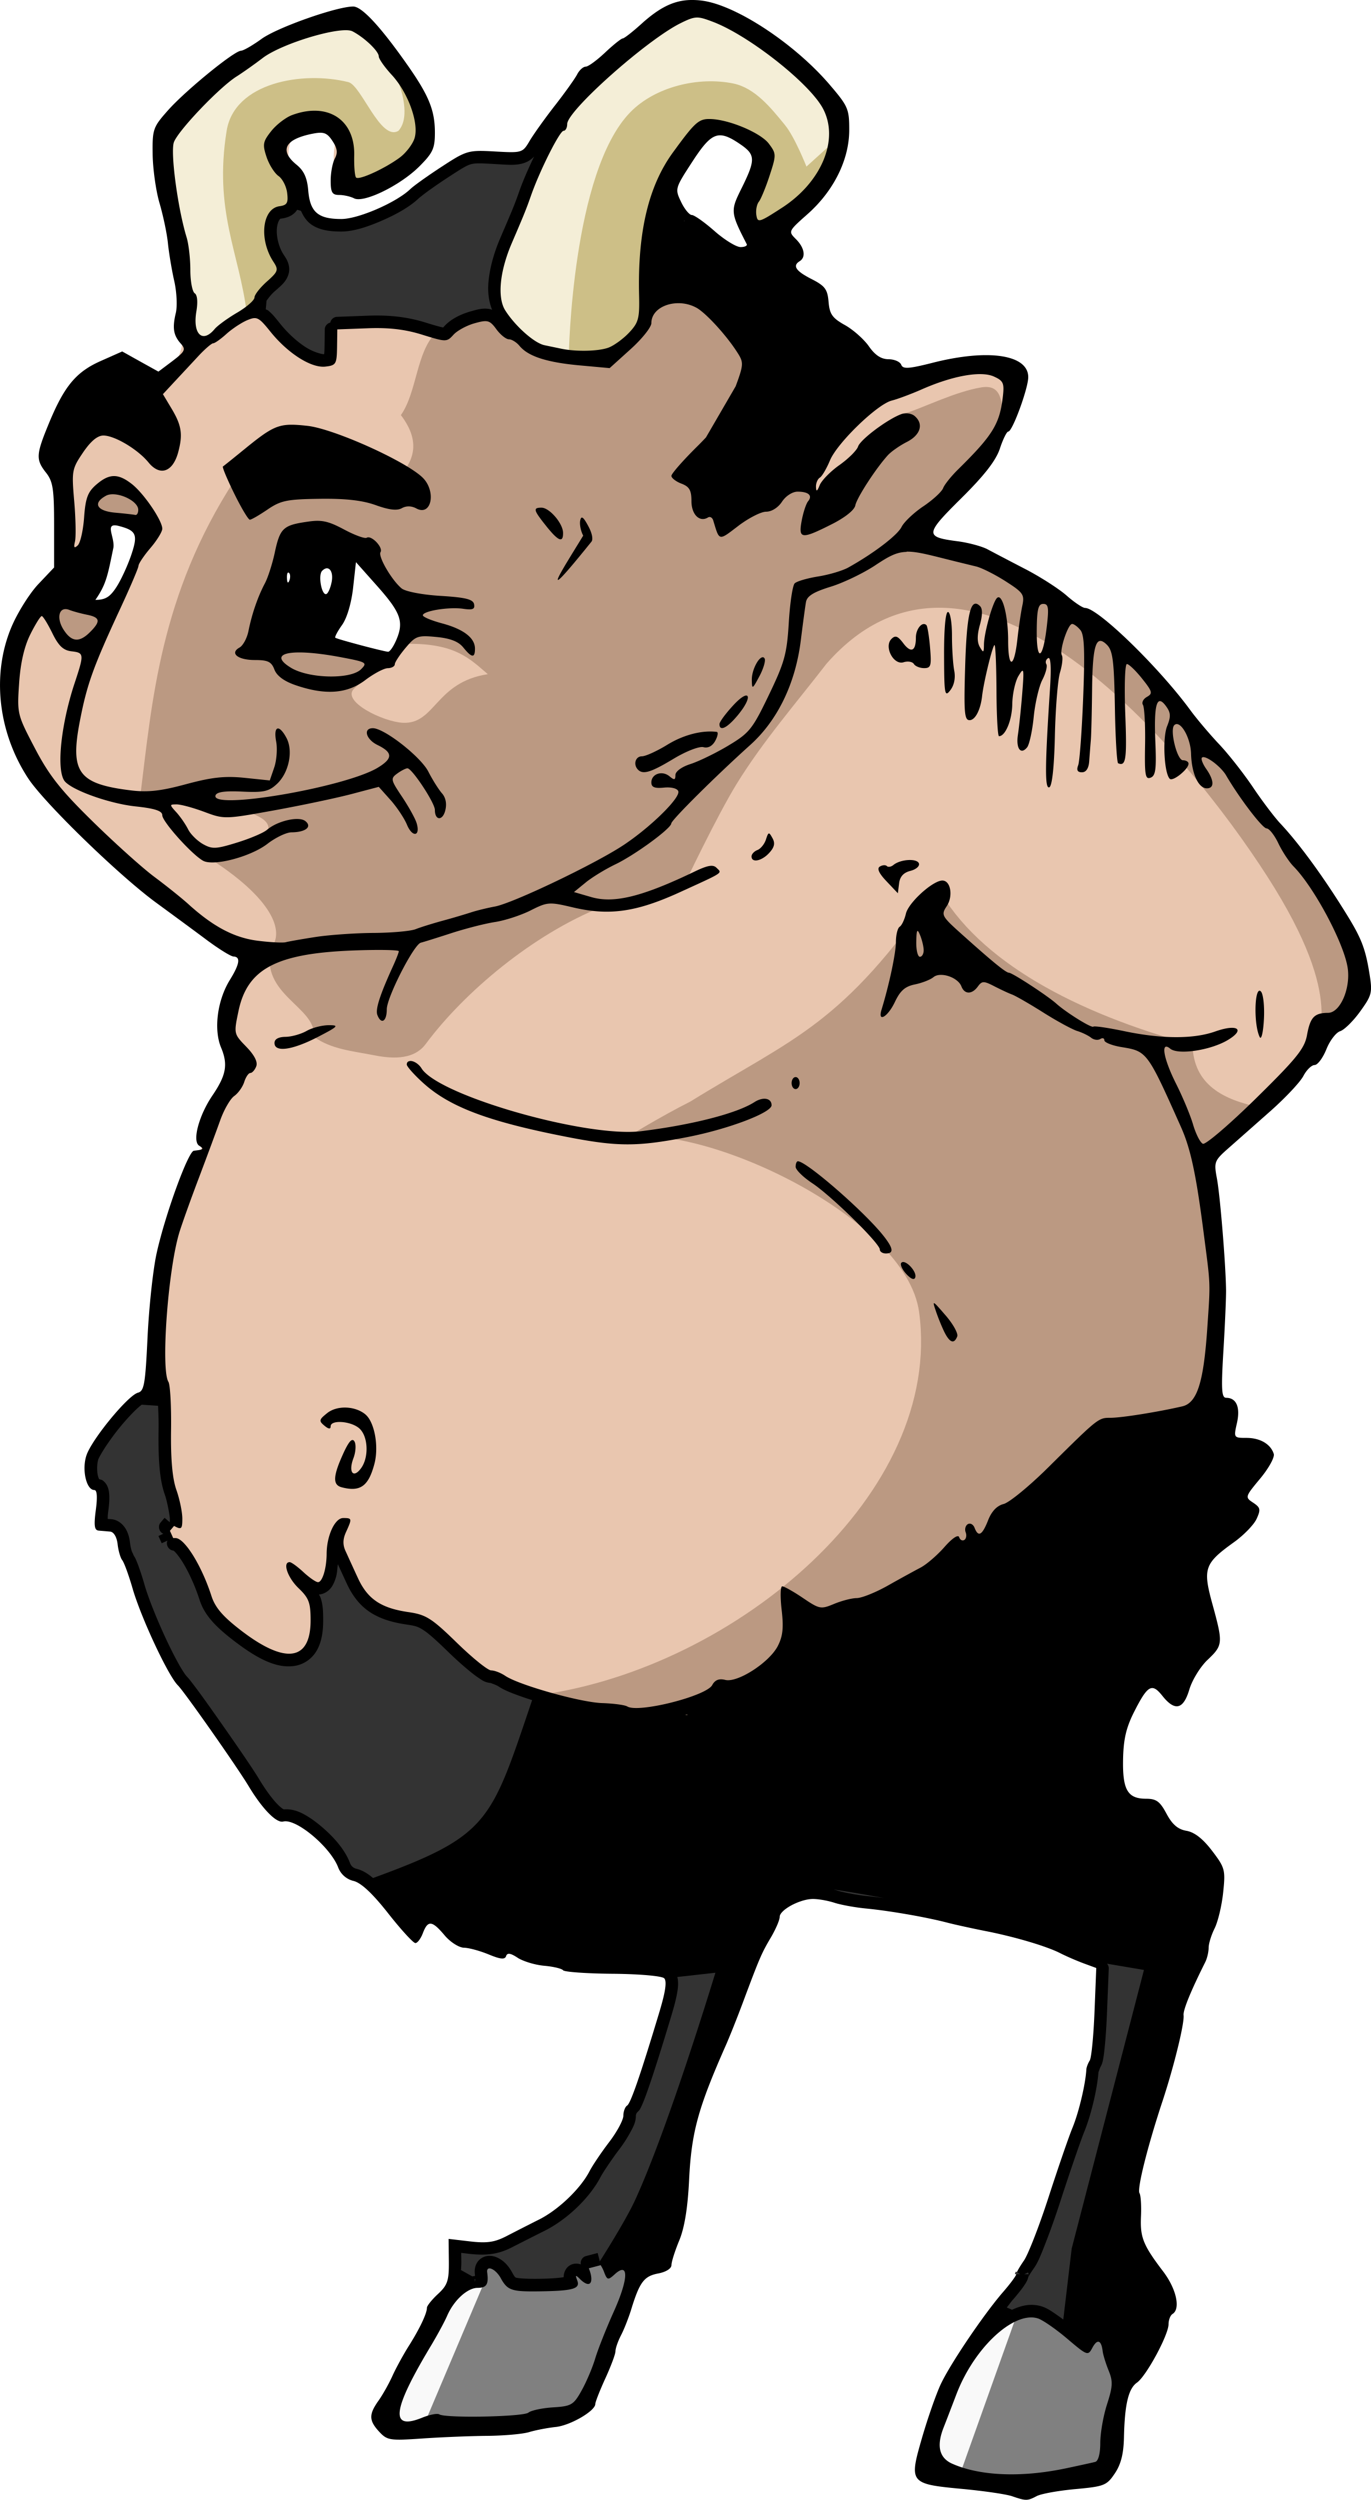 <svg xmlns="http://www.w3.org/2000/svg" viewBox="0 0 342 623.48"><path d="M173.428 1.63c-18.815 5.054-31.544 21.939-42.249 37.028-16.19-2.278-26.776 10.704-40.828 16.297-16.302 9.262-28.464-32.37-6.479-20.604-6.152 26.906 34.937 5.44 19.819-11.834-7.496-25.433-32.352-18.809-47.81-4.975-20.919 8.881-16.357 29.776-11.754 47.544 3.537 11.15 4.019 38.807-13.762 24.107-28.369 8.476-10.502 37.046-17.4 55.762C-4.159 160.07-.46 188.63 16.503 202.477c9.959 16.665 36.755 25.627 46.947 38.738-7.333 8.07-5.376 17.135-3.87 24.298-5.71 9.143-8.464 21.046-14.064 30.794-6.53 15.935-6.042 33.533-8.816 50.05-17.58 22.162 11.724 66.972 28.676 86.512 70.658 18.844 146.66-10.304 214.24-20.46 4.525-17.915 1.922-24.37 19.22-54.156 6.899-17.484 4.984-66.501 2.484-66.648-4.818-3.212 26.418-25.193 38.417-43.163.476-19.643-16.685-33.683-26.652-49.083-17.927-22.917-36.58-46.835-63.838-59.046-14.766-1.466-28.872-5.09-8.89-19.022 11.021-9.756 23.844-38.497-2.9-30.053-19.263 6.682-39.345-15.832-44.048-30.626 2.284-13.46 28.217-30.1 8.109-42.607-8.268-6.96-16.818-15.14-28.094-16.375zm6.844 31.094c15.499 2.993 5.721 23.602 8.65 32.383-20.383-.336-34.245-25.994-8.65-32.383z" fill="#e9c6af"/><path d="M169.69 72.219c-7.19 5.961-15.229 13.596-21.219 17.156-10.438 1.275-15.312-4.66-25.75-11.094-1.652 3.335-10.64 1.444-13.969 4.688-4.937 4.81-4.708 14.82-8.75 20.562 5.3 6.997 3.011 11.827-1.031 16.155H58.565c-18.69 28.79-20.621 55.27-23.565 78.81 9.546-1.713 16.83 1.147 24.594 3 4.334 2.037 10.943 3.215 5.031 9.094L51.5 213.62c16.841 10.552 19.437 18.874 16.156 22.72-3.008 11.81 11.454 14.821 10.625 22.218 4.221 3.161 10.032 3.641 14.625 4.563 4.081.819 10.07 1.601 13.281-2.719 9.722-13.08 26.814-27.33 43.812-34.156 11.983-3.884 14.894-4.154 20.688-5.563 0 0 8.142-17.176 13.125-25.25 6.528-10.579 14.763-20.047 22.375-29.906 37-42.092 89.713 21.528 110 53.156s11.404 40.044 12.312 43.594c4.006-4.434 7.982-8.925 11.25-13.844 1.798-9.306-4.619-17.956-9.219-25.53-16.478-23.008-34.015-45.852-54.219-65.657-10.637-7.327-21.51-15.313-33.844-19.812-3.255-1.7-11.24-.592-10.438-5.937 1.585-2.01 3.24-4.016 4.906-6.031l-4.437 2.719 8.969-7.72 8.969-15.811c-.692-3.871-.19-8.937-5.657-8.031-6.493 1.075-14.198 4.957-18.688 6.375-3.26 1.03-15.9 14.83-22.625 22.344-.395-1.88-.665-3.82-.968-5.657l-19.688 9.094-11.094-13.125c11.12-6.92 12.02-17.946 17.15-27.275-5.8-5.588-6.22-12.96-19.19-16.156zM27.81 121.5c-2.451.11-5.326 2.06-5.125 4.75.563 2.761 3.879 3.195 6.188 3.563 2.1.095 4.476.915 6.437-.157 2.075-1.69.838-4.909-1.156-6.125-1.82-1.32-4.088-2.1-6.344-2.03zm-11.906 28.656c-2.845.274-3.605 3.917-2.469 6.125 1.042 2.585 3.289 5.647 6.469 5.031 2.78-.702 4.903-3.086 6.25-5.5.76-2.317-1.766-3.928-3.75-4.25-2.14-.513-4.276-1.372-6.5-1.406zm85.594 10.43c12.17-.2 15.832 3.855 20.188 7.563-13.132 2.02-13.06 12.512-21.188 12.125-4.942-.236-15.545-5.403-12.125-8.563l6.562-6.063 6.563-5.062zm132.34 60.625c-23.84 34.717-35.509 37.395-61.625 53.531-7.252 3.635-16.156 9.094-16.156 9.094 19.164-3.863 70.008 19.642 73.219 43.438 6.108 45.27-45.723 88.608-94.438 95.438l26.25 7.594L191.9 417.68l66.688-39.406-2.438-4.438 19.375-17.28 25.48-5.56 3.53-30.81-4.03-30.28 14.16-13.66c-9.625-1.876-16.933-5.75-17.188-15.657-29.002-7.887-53.422-20.745-63.624-39.375z" opacity=".294" fill="#502d16"/><path d="M71.688 135.34l-5.05 25.254 28.788 4.04 8.081-7.576-14.142-19.698-17.678-2.02zM24.218 128.78l13.637 3.03-9.596 18.688-9.597.506-3.535-5.051 9.091-17.173z" fill="#fff"/><path d="M83.878 6.28c-15.789 2.7-29.48 13.121-39.522 25.191-4.98 7.181-1.263 16.727-.126 24.622 2.334 8.983 1.386 19.121 4.64 27.842 4.404 2.837 8.45-3.574 11.91-5.647 4.347-4.07 12.17-10.037 7.473-16.64-1.656-4.058-.19-8.56 4.072-10.038 4.248-6.086-8.11-11.626-3.44-17.804 3.897-4.824 14.558-7.159 16.761.316 2.089 3.493-.946 11.538 5.367 11.112 7.352-2.047 16.384-8.392 13.164-17.173-3.165-7.962-7.887-16.268-15.184-21.024-1.599-.717-3.378-.942-5.114-.758zm89.272-2.873c-11.431 3.438-19.695 13.2-28.265 20.988-9.157 9.605-13.045 22.9-18.173 34.855-3.24 7.293-5.743 17.184 1.518 23.107 6.053 7.446 17.007 7.4 25.38 4.893 9.509-4.995 6.729-17.153 8.29-25.91.81-10.945 5.12-22.812 14.06-29.554 5.208-1.235 11.09 1.883 14.804 5.461 2.47 6.07-5.809 12.038-2.809 17.993 4.976 2.411 9.376-3.895 12.911-6.629 8.559-6.661 9.663-20.759 1.042-27.842-8.023-7.183-16.83-15.156-27.716-17.394-.348.01-.696-.022-1.042.032z" fill="#f4eed7"/><path d="M141.888 88.69s.768-45.783 15.357-60.714c6.217-6.363 17.002-8.941 25.714-7.143 5.39 1.113 9.375 6.095 12.857 10.357 2.46 3.01 5.357 10.357 5.357 10.357l7.5-6.786c1.206 10.57-7.586 17.373-17.857 21.786l-4.28-3.22 4.64-14.64c-2.634-2.922-5.55-5.732-12.857-6.785-5.293 4.025-11.526 6.64-13.214 16.07-5.841 13.509-3.239 22.192-2.857 32.144l-11.071 10-9.286-1.429zM61.538 77.98c-1.865-14.921-8.226-25.345-5-45.357 1.944-12.057 18.948-14.976 30.357-12.143 3.261.81 8.039 14.858 12.5 12.143 4.453-4.802-2.109-18.929-4.643-18.929l13.214 20-16.07 12.857-6.072-1.071-.715-12.143-7.5-3.572-7.857 5.357 3.929 10.357 1.071 8.572-5.714 2.143 1.786 10.714 2.143 1.071-11.43 10z" opacity=".467" fill="#a0892c"/><path d="M149.258 563.38c-2.093.22-4.56 1.488-3.705 4.018-2.648-.243-4.036 3.083-6.898 2.165-3.637-.519-8.502 1.398-11.273-1.052-1.324-2.28-5.269-6.066-6.852-1.872-.19 3.178-3.811 2.085-5.357 4.219-7.21 7.993-11.82 18.024-16.257 27.744-1.691 2.853-.254 8.193 3.87 6.943 8.298-2.797 17.42-.312 26.003-1.674 4.38-1.148 8.965-1.345 13.304-2.455 6.1-4.245 7.359-12.43 10.408-18.765 1.52-5.484 5.348-10.74 4.927-16.525-.854-2.71-4.306-.828-5.335-.156.038-1.487-1.333-2.815-2.835-2.59zM256.608 576.57c-7.778 1.257-13.344 8.269-16.998 14.766-2.704 6.438-6.822 13.103-6.283 20.279 1.696 5.455 8.775 5.743 13.46 6.696 9.319.825 18.9-.561 27.798-3.084 2.272-2.932 1.082-7.606 2.403-11.135 1.392-5.52 2.77-11.34.14-16.768-.06-2.686-3.148-6.081-5.341-3.276-1.534 1.99-3.719-2.073-5.446-2.701-2.905-2.065-5.918-4.926-9.733-4.777z" fill="gray"/><path d="M114.748 570.12l-18.929 33.929c5.546 3.412 3.248 1.413 9.643 1.429l15.72-37.15-6.429 1.785zM246.888 580.12l-10.71 16.07-4.286 18.929 7.143 3.214 14.643-41.07-6.786 2.856z" fill="#f9f9f9"/><path d="M172.298 0c-4.218.089-7.782 1.869-12.312 5.969-2.2 1.99-4.283 3.612-4.656 3.625-.374.013-2.365 1.606-4.406 3.531-2.042 1.925-4.195 3.5-4.813 3.5-.618 0-1.582.849-2.125 1.906-.543 1.058-3.03 4.545-5.531 7.75s-5.362 7.21-6.344 8.875c-1.756 2.977-1.898 3.007-8.656 2.625-6.639-.375-7.08-.237-13.156 3.719-3.46 2.253-7.036 4.792-7.938 5.656-3.491 3.35-12.97 7.469-17.219 7.469-5.807 0-7.792-1.722-8.25-7.094-.274-3.223-1.084-4.953-2.906-6.437-4.438-3.616-2.902-6.44 4.188-7.782 2.619-.495 3.442-.168 4.78 1.876 1.207 1.84 1.332 2.939.563 4.374-.566 1.059-1.03 3.54-1.03 5.5 0 2.937.392 3.563 2.093 3.563 1.136 0 2.824.372 3.75.844 2.424 1.234 11.542-3.23 16.281-7.97 3.364-3.363 3.875-4.475 3.875-8.405 0-5.571-1.487-9.24-6.844-16.875-6.676-9.516-11.37-14.594-13.53-14.594-4.122 0-18.933 5.229-22.845 8.062-2.232 1.617-4.551 2.957-5.156 2.97-1.7.032-13.858 9.952-18.219 14.874-3.727 4.207-3.896 4.699-3.813 11 .049 3.628.821 9.103 1.72 12.156.897 3.054 1.844 7.554 2.093 10 .249 2.447.947 6.638 1.563 9.344.615 2.706.808 6.306.406 8-.898 3.785-.614 5.6 1.25 7.687 1.275 1.428 1.055 1.935-2.063 4.313l-3.53 2.656-4.5-2.5-4.532-2.531-5.344 2.375c-6.165 2.73-9.109 6.26-12.96 15.6-3.207 7.777-3.285 8.978-.687 12.28 1.713 2.179 2 4.059 2 13.095v10.53l-3.907 4.126c-2.156 2.267-5.171 7.059-6.687 10.625-5.02 11.81-3.436 26.303 4.125 37.844 4.012 6.124 22.614 24.198 31.906 31 3.757 2.75 9.377 6.878 12.469 9.187 3.091 2.31 6.156 4.222 6.844 4.25 1.82.074 1.555 1.86-.907 5.844-3.133 5.07-4.073 12.361-2.187 16.875 1.766 4.227 1.272 6.885-2.156 11.938-3.402 5.013-5.088 11.406-3.313 12.531 1.285.815 1.11.985-1.312 1.25-1.46.16-7.382 16.557-9.375 25.938-.842 3.959-1.84 13.2-2.188 20.562-.55 11.632-.842 13.443-2.375 13.844-2.505.655-11.559 11.67-12.875 15.656-1.179 3.573-.024 8.625 1.97 8.625.692 0 .808 1.73.374 5-.514 3.879-.35 5.036.719 5.125.758.064 2.05.176 2.875.25.883.08 1.644 1.358 1.844 3.125.186 1.65.707 3.45 1.156 4 .45.55 1.61 3.7 2.562 7 2.124 7.361 8.918 21.883 11.344 24.25 1.54 1.503 14.727 20.292 17.594 25.062 3.433 5.714 6.952 9.321 8.657 8.875 3.187-.833 11.769 6.342 13.719 11.47a5.415 5.415 0 003.812 3.343c1.888.457 4.741 3.114 8.656 8.094 3.205 4.076 6.26 7.406 6.781 7.406.521 0 1.353-1.125 1.875-2.5 1.24-3.26 2.281-3.152 5.407.562 1.429 1.7 3.588 3.068 4.843 3.094 1.245.026 4.03.796 6.188 1.688 2.923 1.208 4.013 1.303 4.312.406.293-.878 1.078-.772 2.875.406 1.357.889 4.337 1.794 6.625 2 2.289.206 4.417.708 4.72 1.125.301.417 5.873.822 12.374.875 6.645.054 12.264.546 12.844 1.125.708.708.33 3.33-1.187 8.375-4.756 15.803-7.18 22.83-8.063 23.375-.506.313-.937 1.469-.937 2.531 0 1.063-1.583 4.01-3.531 6.563-1.95 2.553-4.155 5.828-4.907 7.281-2.248 4.349-7.773 9.63-12.562 12.031a1067.358 1067.358 0 00-8.218 4.188c-2.915 1.498-4.851 1.772-9.032 1.28l-5.343-.624.062 5.594c.048 4.864-.331 5.94-2.719 8.156-1.512 1.403-2.75 2.945-2.75 3.437 0 1.405-1.78 5.173-4.531 9.532-1.388 2.2-3.225 5.575-4.094 7.5-.869 1.925-2.431 4.696-3.469 6.156-2.422 3.41-2.39 4.949.22 7.75 1.984 2.13 2.666 2.21 10.75 1.656 4.746-.326 12-.62 16.124-.656s8.85-.443 10.5-.938 4.658-1.073 6.656-1.281c3.617-.377 9.844-4 9.844-5.719 0-.496 1.125-3.369 2.5-6.375s2.528-6.058 2.531-6.781c.003-.723.614-2.51 1.375-3.969.762-1.46 1.914-4.384 2.563-6.5 2.085-6.801 3.215-8.28 6.719-8.937 1.966-.37 3.312-1.238 3.312-2.094 0-.8.871-3.548 1.938-6.125 1.316-3.18 2.12-8.062 2.468-15.188.578-11.823 2.229-17.828 9.157-33.5.972-2.2 2.852-6.925 4.187-10.5 4.17-11.161 4.69-12.412 7-16.312 1.238-2.09 2.25-4.44 2.25-5.219 0-1.748 5.065-4.469 8.313-4.469 1.32 0 3.718.416 5.312.938s5.125 1.17 7.875 1.437c6.057.591 14.977 2.148 20.188 3.5 2.112.548 6.513 1.505 9.813 2.157 7.277 1.436 15.119 3.768 18.5 5.5 1.375.704 3.977 1.84 5.75 2.5l3.218 1.187-.437 10.906c-.237 6.006-.767 11.485-1.188 12.156-.42.672-.811 1.669-.843 2.219-.214 3.692-1.875 10.689-3.438 14.5-1.015 2.475-3.715 10.35-6.031 17.5s-5.081 14.229-6.125 15.719c-1.043 1.49-1.906 3.007-1.906 3.375 0 .368-1.463 2.347-3.25 4.406-4.806 5.536-13.144 17.857-15.562 23-1.164 2.475-3.268 8.5-4.688 13.406-3.274 11.317-3.106 11.503 10.188 12.75 5.412.508 10.938 1.332 12.312 1.813 3.403 1.188 3.84 1.174 6.094-.032 1.079-.577 5.43-1.364 9.656-1.75 7.199-.656 7.826-.908 9.844-3.906 1.529-2.271 2.187-4.857 2.281-8.969.192-8.328 1.117-12.193 3.25-13.688 2.322-1.626 7.875-11.907 7.875-14.562 0-1.078.45-2.222 1-2.562 2.053-1.269.943-6.273-2.343-10.594-5.008-6.584-5.771-8.502-5.532-13.75.12-2.637-.045-5.248-.375-5.781-.649-1.05 2.022-11.696 5.72-22.875 2.86-8.652 5.521-19.496 5.28-21.5-.153-1.277 1.786-6.024 5.407-13.25.478-.955.843-2.571.843-3.594s.675-3.19 1.5-4.844c.825-1.654 1.785-5.685 2.125-8.938.588-5.622.468-6.146-2.78-10.406-2.303-3.018-4.389-4.625-6.376-4.968-2.126-.368-3.527-1.556-4.969-4.25-1.655-3.094-2.537-3.748-5.125-3.75-4.601-.004-5.877-2.236-5.719-9.906.103-4.963.79-7.892 2.782-11.812 3.375-6.646 4.415-7.22 7.03-3.938 3.127 3.92 5.234 3.416 6.72-1.594.693-2.337 2.727-5.66 4.53-7.375 3.867-3.675 3.918-4.1 1.22-13.938-2.433-8.868-2.006-10.115 5.406-15.438 2.425-1.741 4.96-4.351 5.625-5.812 1.063-2.334.953-2.818-.875-4.031-2.053-1.363-2.014-1.463 1.781-6.032 2.116-2.547 3.633-5.3 3.375-6.125-.765-2.45-3.398-4-6.812-4-3.18 0-3.207-.03-2.375-3.719.882-3.913-.133-6.28-2.688-6.28-1.15 0-1.27-2.04-.687-11.75.387-6.463.69-13.326.656-15.25-.121-6.903-1.497-23.519-2.281-27.72-.765-4.09-.642-4.427 2.875-7.53 2.024-1.788 6.74-5.95 10.469-9.25 3.728-3.3 7.428-7.238 8.218-8.75.79-1.513 2.062-2.75 2.813-2.75.751 0 2.075-1.783 2.937-3.938.863-2.156 2.402-4.172 3.438-4.5 1.036-.33 3.28-2.544 5-4.938 2.96-4.123 3.09-4.653 2.25-9.75-.96-5.824-1.95-8.432-5.344-13.969-5.836-9.518-12.039-18.042-16.844-23.156-1.424-1.516-4.486-5.55-6.781-8.969-2.295-3.418-6.085-8.258-8.438-10.75s-5.607-6.33-7.218-8.53c-7.854-10.726-23.064-25.5-26.25-25.5-.612 0-2.691-1.396-4.625-3.095s-6.56-4.663-10.281-6.593c-3.723-1.93-7.945-4.136-9.375-4.907-1.43-.77-4.806-1.68-7.5-2.03-8.273-1.08-8.202-1.724.906-10.75 5.827-5.776 8.638-9.417 9.625-12.407.768-2.326 1.708-4.219 2.094-4.219 1.025 0 4.968-10.769 4.968-13.562 0-5.611-9.918-7.118-23.812-3.594-6.041 1.533-7.445 1.62-7.875.5-.286-.747-1.702-1.365-3.156-1.375-1.834-.012-3.341-.98-4.906-3.218-1.24-1.775-3.94-4.164-6-5.313-3.124-1.743-3.803-2.712-4.062-5.781-.266-3.147-.88-3.968-4.25-5.688-3.95-2.014-4.804-3.315-2.938-4.468 1.583-.979 1.191-3.34-.937-5.47-1.945-1.944-1.938-1.988 2.875-6.25 6.513-5.766 10.393-13.556 10.406-20.937.01-5.315-.286-5.972-4.875-11.344-8.668-10.145-23.144-19.73-31.625-20.938a18.516 18.516 0 00-3.032-.188zm1.438 4.375c1.065-.042 2.153.329 4.093 1.063 8.927 3.375 24.042 15.267 27.438 21.594 4.13 7.692-.257 18.348-10.188 24.78-5.758 3.73-6.096 3.827-6.406 1.813-.18-1.169.106-2.655.625-3.313.52-.657 1.726-3.585 2.688-6.53 1.692-5.187 1.675-5.443-.188-7.938-2.014-2.697-9.859-6.024-14.562-6.156-2.945-.083-3.842.752-9.375 8.343-6.09 8.357-8.817 19.845-8.437 35.594.138 5.761-.131 6.82-2.47 9.313-1.45 1.547-3.767 3.234-5.124 3.75-2.474.94-8.1 1.073-11.844.281-1.1-.232-2.981-.619-4.188-.875-2.528-.537-7.27-4.754-9.75-8.656-2.039-3.21-1.398-9.77 1.625-16.812 3.258-7.588 3.568-8.386 4.844-12 2.208-6.257 7.123-16 8.063-16 .504 0 .906-.762.906-1.688 0-3.335 19.95-21.064 28.344-25.188 1.796-.882 2.84-1.332 3.906-1.375zM86.36 7.531c.68.01 1.214.103 1.562.281 2.951 1.517 6.563 4.953 6.563 6.25 0 .607 1.451 2.684 3.218 4.594 4.176 4.513 6.939 12.291 5.657 15.97-.517 1.482-2.168 3.59-3.657 4.687-3.754 2.767-10.157 5.686-10.875 4.969-.327-.328-.53-2.809-.468-5.532.2-8.91-6.594-13.33-15.47-10.062-1.594.587-3.938 2.387-5.218 4-2.08 2.621-2.218 3.315-1.188 6.438.635 1.922 1.998 4.08 3 4.781 1.002.702 1.963 2.613 2.156 4.25.292 2.473-.023 3.01-1.937 3.281-4.31.611-5.144 8.283-1.5 13.844 1.328 2.027 1.21 2.412-1.625 4.938-1.688 1.504-3.094 3.287-3.094 3.969 0 .681-1.931 2.385-4.312 3.78-2.382 1.396-4.914 3.238-5.625 4.095-3.039 3.66-5.519 1.284-4.563-4.375.4-2.362.249-4.127-.406-4.532-.589-.364-1.094-2.965-1.094-5.78 0-2.817-.42-6.5-.937-8.188-2.23-7.293-4.084-21.312-3.157-23.75 1.117-2.936 11.302-13.62 15.594-16.344 1.65-1.048 4.575-3.12 6.5-4.594 4.23-3.24 16.11-7.03 20.875-6.969zm93.374 26.22c1.34.033 2.854.807 4.875 2.187 3.913 2.67 3.931 3.858.25 11.28-2.655 5.355-2.618 5.838 1.407 13.657.212.412-.463.75-1.531.75s-4.001-1.8-6.5-4-5.045-4-5.657-4-1.826-1.475-2.687-3.282c-1.55-3.251-1.507-3.372 2.781-9.968 3.05-4.691 4.83-6.682 7.063-6.625zm-10.78 41.874a9.432 9.432 0 014.718 1.094c2.326 1.245 7.413 6.775 10.156 11.031 1.67 2.591 1.767 2.99-.312 8.594l-7.406 12.75a83.269 83.269 0 01-2.25 2.312c-3.502 3.465-6.375 6.745-6.375 7.282 0 .536 1.125 1.414 2.5 1.937 1.993.758 2.5 1.65 2.5 4.375 0 3.35 2.046 5.347 4.125 4.063.504-.312 1.094.027 1.312.75 1.572 5.201 1.28 5.145 6.219 1.375 2.56-1.955 5.685-3.563 6.969-3.563 1.385 0 2.996-1.016 3.968-2.5.933-1.423 2.613-2.5 3.875-2.5 2.754 0 3.81.971 2.625 2.406-.496.6-1.208 2.781-1.593 4.844-.862 4.611-.068 4.691 7.5.875 3.296-1.662 5.652-3.528 5.875-4.688.362-1.887 5.128-9.241 8.125-12.53.825-.906 2.962-2.404 4.75-3.313 3.436-1.748 4.24-4.537 1.875-6.5-.756-.627-2.218-.815-3.25-.438-3.463 1.265-10.226 6.329-10.812 8.094-.32.962-2.422 3.047-4.657 4.625-2.234 1.579-4.433 3.829-4.906 5-.655 1.623-.889 1.726-.937.438-.035-.93.41-1.968.969-2.313.558-.345 1.687-2.287 2.53-4.312 1.81-4.342 11.786-14.001 15.407-14.906 1.39-.348 4.78-1.602 7.53-2.813 7.7-3.39 14.724-4.645 17.939-3.187 2.397 1.086 2.648 1.636 2.219 5.219-.802 6.684-2.54 9.475-11.188 18-1.678 1.653-3.345 3.727-3.688 4.625-.343.897-2.566 2.938-4.937 4.53s-4.819 3.915-5.438 5.157c-1.034 2.074-6.982 6.608-13.312 10.125-1.418.788-4.796 1.788-7.5 2.219-2.704.43-5.327 1.202-5.844 1.719-.516.516-1.175 4.916-1.468 9.78-.472 7.834-1.045 9.899-4.97 18.063-4.106 8.544-4.86 9.468-10.124 12.625-3.125 1.873-7.375 3.933-9.438 4.594-2.196.703-3.75 1.845-3.75 2.75 0 1.254-.261 1.314-1.468.312-1.84-1.527-4.532-.616-4.532 1.531 0 1.19.808 1.516 3.157 1.281 1.819-.18 3.32.21 3.562.907.563 1.626-6.958 9.004-13.719 13.469-7.15 4.721-27.519 14.449-32 15.28-1.925.358-4.625 1.018-6 1.47-1.375.451-4.525 1.39-7 2.062-2.475.671-5.538 1.627-6.812 2.125-1.275.498-6 .91-10.5.938-4.501.027-10.967.476-14.375 1-3.408.523-6.783 1.117-7.5 1.312-.718.195-3.897.029-7.063-.375-5.84-.744-11.073-3.521-17.25-9.125-1.65-1.497-5.475-4.558-8.5-6.812s-9.95-8.491-15.406-13.844c-7.967-7.817-10.8-11.392-14.375-18.22-4.393-8.387-4.454-8.596-3.937-16.187.35-5.153 1.288-9.198 2.812-12.25 1.252-2.507 2.529-4.557 2.844-4.532.315.026 1.492 1.939 2.625 4.25 1.552 3.167 2.724 4.293 4.75 4.532 3.203.376 3.245.627.812 7.968-3.335 10.066-4.545 21.111-2.625 24.22 1.395 2.256 11.062 5.776 17.812 6.5 4.921.526 6.688 1.132 6.688 2.218 0 1.587 7.41 9.83 10.188 11.344 2.617 1.427 11.85-.995 16.03-4.219 2.031-1.565 4.731-2.867 6-2.875 3.528-.023 5.211-1.361 3.5-2.78-1.587-1.319-6.985-.103-9.593 2.155-.887.768-4.263 2.19-7.5 3.188-5.24 1.614-6.153 1.675-8.469.375-1.43-.803-3.112-2.47-3.719-3.688-.606-1.217-1.907-3.115-2.906-4.218-1.758-1.943-1.781-2.001.063-2 1.048 0 4.156.848 6.906 1.875 4.945 1.845 5.137 1.838 17.5-.407 6.875-1.248 15.542-3.08 19.25-4.062l6.75-1.781 2.906 3.25c1.607 1.8 3.463 4.59 4.125 6.187 1.36 3.281 3.433 2.931 2.406-.406-.366-1.191-2.022-4.15-3.656-6.594-2.8-4.187-2.872-4.518-1.187-5.75.983-.719 2.144-1.312 2.562-1.312 1.146 0 6.844 8.641 6.844 10.375 0 2.69 1.927 2.782 2.594.125.417-1.664.123-3.18-.844-4.282-.825-.94-2.347-3.357-3.375-5.375-1.892-3.712-10.991-10.844-13.844-10.844-2.496 0-1.726 2.783 1.156 4.188 3.841 1.872 3.877 3.326.125 5.625-8.024 4.916-41.853 10.704-40.53 6.937.303-.866 2.37-1.146 6.718-.937 5.344.256 6.621-.055 8.625-1.938 2.965-2.785 4.079-8.227 2.344-11.469-1.866-3.486-3.292-2.98-2.563.907.343 1.825.114 4.772-.5 6.53l-1.094 3.188-6.312-.656c-4.92-.504-8.175-.138-14.594 1.594-6.334 1.709-9.524 2.063-13.812 1.531-13.092-1.622-15.146-4.469-12.625-17.438 1.768-9.092 3.312-13.386 10.125-28.062 2.425-5.225 4.447-9.95 4.469-10.5.021-.55 1.372-2.564 3-4.469 1.627-1.904 2.937-4.062 2.937-4.78 0-2.047-4.578-8.778-7.562-11.126-3.45-2.714-5.666-2.683-8.906.125-2.119 1.835-2.687 3.333-3.032 8.156-.232 3.252-.948 6.402-1.593 7-.877.812-1.054.561-.688-.968.27-1.126.188-5.626-.187-10-.656-7.643-.578-8.103 2.187-12.188 1.927-2.847 3.619-4.253 5.094-4.25 2.806.005 8.586 3.454 11.25 6.718 2.863 3.509 6.066 2.415 7.406-2.562 1.216-4.515.841-6.762-1.812-11.125l-2-3.344 2.875-3.094c1.588-1.703 4.25-4.556 5.906-6.344 1.656-1.787 3.349-3.25 3.75-3.25.4 0 1.876-1.04 3.281-2.312 1.405-1.271 3.735-2.823 5.187-3.438 2.432-1.029 2.878-.808 5.813 2.844 4.363 5.43 10.187 9.123 13.719 8.719 2.632-.301 2.835-.627 2.906-4.781l.063-4.5 7.53-.281c5.276-.208 9.329.256 13.626 1.593 5.98 1.862 6.153 1.865 7.812.032.934-1.032 3.302-2.324 5.282-2.875 3.263-.909 3.775-.763 5.437 1.5 1.008 1.372 2.413 2.5 3.125 2.5.712 0 1.901.746 2.656 1.656 2.153 2.595 6.74 4.087 14.906 4.844l7.563.687 5.187-4.687c2.87-2.58 5.22-5.522 5.22-6.532 0-2.937 3.022-4.874 6.468-4.968zm-96.563 30.312c-3.643.076-5.746 1.481-11.405 6.094-2.75 2.241-5.157 4.178-5.376 4.313-.218.134 1.048 3.164 2.813 6.75s3.518 6.53 3.906 6.53c.388 0 2.376-1.16 4.438-2.562 3.301-2.243 4.868-2.546 13-2.656 6.471-.087 10.663.392 14 1.594 3.289 1.185 5.285 1.412 6.468.75 1.108-.62 2.395-.596 3.625.062 3.892 2.083 5.045-4.54 1.375-7.875-4.639-4.214-22.034-11.987-28.5-12.719-1.753-.198-3.129-.306-4.343-.28zm-44.28 17.34c2.677-.013 6.375 1.972 6.375 3.875 0 .811-.337 1.378-.75 1.281-.412-.096-2.662-.352-5-.562-4.644-.418-5.695-2.406-2.25-4.25.451-.241 1.008-.34 1.625-.344zm106.97 3.344c-2.167 0-2.028.572 1.157 4.563 3.056 3.83 4.268 4.308 4.218 1.687-.044-2.35-3.398-6.25-5.375-6.25zm10.09 2.47c-.198-.007-.335.243-.437.719-.2.933.138 2.637.75 3.781-5.089 8.366-12.219 19.252 2.062 1.5.406-.504.236-1.926-.75-3.781-.791-1.49-1.294-2.208-1.625-2.219zm-66.219.813c-.737.012-1.539.113-2.468.25-5.862.859-6.643 1.617-7.938 7.656-.596 2.781-1.701 6.242-2.469 7.687-1.752 3.3-3.265 7.683-4.093 11.875-.353 1.784-1.36 3.644-2.22 4.125-2.542 1.423-.453 3.125 3.813 3.125 3.259 0 4.13.417 4.875 2.375.594 1.562 2.39 2.899 5.22 3.875 7.426 2.563 12.903 2.188 17.405-1.219 2.16-1.634 4.694-2.984 5.656-3 .963-.015 1.75-.46 1.75-.968s1.213-2.342 2.688-4.094c2.497-2.968 3.025-3.167 7.687-2.719 3.503.337 5.513 1.135 6.72 2.625 2.116 2.614 2.905 2.689 2.905.281 0-2.676-2.847-4.867-8.25-6.312-2.605-.697-4.75-1.59-4.75-2 0-1.088 6.528-2.144 10.062-1.625 2.37.347 2.954.11 2.72-1.125-.236-1.237-2.05-1.703-8.376-2.094-4.664-.288-8.776-1.09-9.719-1.875-2.459-2.048-5.91-7.964-5.25-9.031.721-1.166-2.283-4.307-3.437-3.594-.464.287-3.002-.644-5.656-2.062-2.991-1.598-4.664-2.193-6.875-2.157zm-49.562 1.218c4.663 1.17 5.092 2.148 3.344 7.313-.873 2.581-2.511 6.157-3.656 7.937-1.628 2.532-2.786 3.24-5.281 3.25 2.747-3.979 3.04-6.024 4.501-13.062.324-2.71-2.267-6.162 1.093-5.437zm196.75 6.47c1.993-.053 4.412.476 8.344 1.468a952.68 952.68 0 009 2.219c1.375.329 4.687 1.989 7.344 3.687 4.444 2.84 4.779 3.338 4.188 6.125-.354 1.666-.9 5.41-1.22 8.313-.808 7.353-2.312 7.575-2.312.343 0-6.372-1.522-12.05-2.844-10.53-1.101 1.266-3.15 8.646-3.187 11.53-.027 2.099-.136 2.163-1.031.625-.691-1.186-.698-2.94 0-5.468.671-2.432.702-4.079.062-4.72-2.315-2.315-3.314 1.682-3.719 14.907-.354 11.573-.191 13.53 1.094 13.53 1.41 0 2.74-2.57 3.125-6 .413-3.666 2.74-13.103 3.125-12.718.235.235.441 5.428.469 11.562.028 6.134.309 11.156.625 11.156 1.591 0 3.253-3.997 3.313-8 .037-2.475.712-5.625 1.53-7 1.388-2.33 1.464-2.024.938 4.5-.31 3.85-.793 8.411-1.062 10.156-.528 3.414.725 5.108 2.312 3.094.537-.682 1.282-4.08 1.625-7.532.344-3.45 1.302-7.628 2.156-9.28.855-1.653 1.307-3.411 1-3.907-.306-.496-.113-1.16.438-1.5.653-.404.82 2.239.469 7.656-1.256 19.322-1.298 24.933-.188 24.562.704-.235 1.225-4.868 1.406-12.812.156-6.843.723-13.978 1.282-15.844.558-1.866.767-3.767.468-4.25-.694-1.123 1.503-7.844 2.563-7.844.44 0 1.36.686 2.062 1.532.972 1.17 1.14 5.183.688 16.78-.327 8.376-.884 15.984-1.25 16.939-.462 1.203-.177 1.75.937 1.75 1.04 0 1.687-.972 1.813-2.75.107-1.513.289-3.875.406-5.25s.254-7 .313-12.5c.121-11.35.99-14.01 3.718-11.281 1.439 1.438 1.772 4.002 1.97 15.5.129 7.577.495 13.894.812 14.03 1.95.847 2.214-1.004 1.78-12.25-.267-6.946-.085-12.5.407-12.5.487 0 2.189 1.63 3.781 3.626 2.583 3.237 2.706 3.73 1.22 4.562-.917.513-1.368 1.406-1 2 .367.595.619 5.08.53 9.938-.137 7.587.05 8.727 1.375 8.218 1.26-.483 1.474-2.103 1.188-8.937-.394-9.423.376-12.025 2.656-8.906 1.183 1.617 1.256 2.55.281 5-1.184 2.978-.746 11.722.657 13.125.764.764 4.687-2.406 4.687-3.781 0-.465-.63-.844-1.406-.844-1.464 0-3.33-7.576-2.156-8.75 1.44-1.441 4.075 3.018 4.187 7.094.137 4.951 1.83 8.656 3.938 8.656 1.917 0 1.841-1.992-.157-4.844-.88-1.258-1.358-2.517-1.062-2.813.755-.755 4.681 2.13 6.031 4.438 3.356 5.735 9.073 13.219 10.094 13.219.645 0 1.96 1.667 2.938 3.719.978 2.051 2.689 4.639 3.78 5.75 5.23 5.318 12.723 19.433 13.532 25.469.689 5.135-1.926 11.043-4.906 11.062-3.435.023-4.449 1.088-5.25 5.5-.619 3.403-2.495 5.755-12.72 15.812-6.608 6.5-12.582 11.6-13.25 11.344-.667-.256-1.764-2.418-2.468-4.813-.704-2.395-2.619-6.946-4.219-10.125-3.207-6.372-3.953-10.843-1.469-8.78 1.963 1.628 10.135.394 14.406-2.188 4.424-2.675 2.312-4.052-3.219-2.094-5.351 1.895-13.307 1.87-22.53-.063-4.088-.856-7.625-1.375-7.844-1.156-.427.427-6.761-3.515-9.25-5.75-2.182-1.958-10.96-7.686-11.781-7.687-.779-.001-4.15-2.76-11.875-9.688-4.955-4.444-5.097-4.739-3.657-6.937 1.645-2.511.971-6.375-1.093-6.375-2.398 0-8.462 5.51-9.094 8.25-.348 1.506-1.055 2.967-1.563 3.28-.507.315-.937 2.036-.937 3.813 0 2.752-1.66 10.58-3.594 16.906-1.002 3.279 1.58 1.758 3.344-1.969 1.334-2.818 2.537-3.874 5-4.375 1.784-.362 3.863-1.18 4.625-1.812 1.716-1.425 6.09.024 6.969 2.313.774 2.017 2.62 2.046 4.093.03 1.037-1.416 1.46-1.433 4.125-.062 1.628.838 3.613 1.763 4.438 2.063.825.3 4.324 2.306 7.75 4.469 3.425 2.162 7.25 4.241 8.5 4.625 1.25.383 2.805 1.157 3.469 1.687.663.53 1.676.667 2.25.313.574-.355 1.031-.222 1.031.312s1.912 1.304 4.25 1.688c6.412 1.05 6.448 1.084 14.875 19.969 2.359 5.286 3.72 11.584 5.531 25.5 1.879 14.44 1.822 12.715 1.031 24.5-.92 13.723-2.54 18.797-6.28 19.656-6.171 1.416-15.139 2.843-17.845 2.843-3.082 0-3.074.012-15.594 12.406-4.706 4.66-9.7 8.744-11.094 9.094-1.665.418-2.99 1.807-3.875 4.063-1.47 3.746-2.449 4.288-3.375 1.875-.33-.86-1.096-1.272-1.687-.907-.592.366-.82 1.28-.532 2.032.289.751.136 1.61-.343 1.906-.48.296-1.055-.007-1.282-.688-.246-.74-1.718.23-3.656 2.438-1.783 2.031-4.463 4.348-5.937 5.125-1.474.776-5.163 2.79-8.188 4.5s-6.526 3.115-7.78 3.125c-1.256.01-3.806.682-5.688 1.469-3.26 1.361-3.627 1.273-7.72-1.5-2.362-1.602-4.689-2.897-5.155-2.907s-.532 2.607-.157 5.844c.525 4.523.292 6.625-.968 9.063-2.124 4.106-10.036 9.205-13.094 8.437-1.567-.393-2.566.003-3.25 1.281-1.477 2.76-18.443 7.04-21.188 5.344-.61-.377-3.425-.752-6.282-.844-5.414-.173-20.769-4.497-24.188-6.812-1.085-.735-2.66-1.34-3.5-1.344-.84-.004-4.697-3.139-8.593-6.937-6.242-6.084-7.671-6.968-12-7.594-6.857-.992-10.205-3.236-12.625-8.469-1.146-2.477-2.529-5.517-3.094-6.75-.726-1.581-.697-2.978.125-4.781 1.522-3.34 1.515-3.469-.719-3.469-2.066 0-4.101 4.383-4.125 8.906-.02 3.674-1.065 7.094-2.156 7.094-.51 0-2.142-1.125-3.625-2.5s-3.02-2.5-3.438-2.5c-1.837 0-.524 3.872 2.22 6.5 2.573 2.466 3 3.606 3 8.031 0 10.091-6.236 11.031-17.25 2.594-4.667-3.574-6.557-5.791-7.5-8.719-2.44-7.562-6.697-14.406-8.938-14.406-.234 0-.427-.013-.594 0l-.813-1.812 1.032-1.22c.022.013.04.02.062.032 1.787.956 2 .756 2-1.844 0-1.6-.65-4.803-1.469-7.125-1.012-2.87-1.446-7.667-1.344-14.969.084-5.906-.212-11.314-.656-12.03-1.904-3.081-.149-27.505 2.656-37.032.567-1.925 2.73-8 4.813-13.5s4.535-12.137 5.469-14.75c.933-2.613 2.493-5.313 3.469-6 .975-.686 2.109-2.262 2.5-3.5.39-1.237 1.077-2.25 1.53-2.25.455 0 1.117-.738 1.47-1.656.42-1.097-.445-2.785-2.5-4.906-3.114-3.212-3.101-3.241-1.938-8.844 2.2-10.593 9.45-14.435 28.75-15.156 6.188-.231 11.25-.135 11.25.188 0 .322-.647 1.985-1.437 3.718-3.32 7.279-4.44 10.798-3.907 12.188.95 2.477 2.344 1.633 2.344-1.406 0-2.989 6.755-16.2 8.5-16.625.55-.133 3.925-1.18 7.5-2.344s8.525-2.437 11-2.812c2.475-.375 6.497-1.687 8.906-2.906 4.186-2.118 4.652-2.13 10.5-.75 9.113 2.15 15.863 1.181 26.781-3.813 11.142-5.096 10.475-4.65 9.063-6.062-.858-.858-2.219-.61-5.438.937-13.166 6.326-20.218 8.048-25.906 6.344l-4.21-1.22 2.907-2.375c1.598-1.307 4.933-3.345 7.406-4.531 4.894-2.348 13.9-8.937 13.969-10.22.046-.86 11.094-11.833 19.688-19.561 6.793-6.11 11.247-15.26 12.594-25.938.532-4.221 1.11-8.6 1.312-9.719.27-1.494 1.913-2.506 6.156-3.813 3.176-.977 8.184-3.39 11.125-5.343 3.418-2.269 5.252-3.277 7.813-3.344zm-137.34 2.624l5.282 5.938c5.893 6.641 6.7 8.885 4.812 13.375-.713 1.696-1.654 3.07-2.094 3.03-1.36-.122-12.776-3.16-13.156-3.5-.197-.175.567-1.613 1.688-3.187 1.227-1.723 2.314-5.396 2.75-9.25l.71-6.4zm-7.343 1.531c1.014-.09 1.675 1.313 1.28 3.375-.266 1.396-.823 2.737-1.25 3-1.179.73-2.23-4.644-1.124-5.75.39-.39.755-.594 1.094-.625zm-9.594 1.063c.068-.025.167.01.25.093.332.333.351 1.185.062 1.907-.319.797-.545.57-.593-.594-.033-.79.076-1.33.28-1.406zm188.38 7.812c1.299 0 1.44.913.875 5.72-.981 8.347-2.562 8.94-2.5.937.04-5.332.384-6.657 1.625-6.657zm-243.86 1.3c.26.005.56.066.875.188.958.37 2.956.913 4.469 1.219 3.27.66 3.437 1.625.75 4.312-2.667 2.667-4.588 2.514-6.563-.5-1.729-2.639-1.346-5.256.469-5.219zm220.09.72c-.607 0-.988 4.228-.969 10.75.03 9.857.16 10.583 1.563 8.75.96-1.257 1.321-3.07.968-4.876-.309-1.581-.562-5.519-.562-8.75 0-3.25-.447-5.875-1-5.875zm-6 3c-.936.002-2 1.598-2 3.374 0 3.424-1.22 3.97-3.156 1.406-1.368-1.81-1.97-2.027-2.938-1.062-1.925 1.919.518 6.61 3.031 5.812 1.05-.333 2.21-.135 2.563.438.354.572 1.507 1.031 2.562 1.031 1.699 0 1.85-.595 1.47-5.125-.237-2.815-.642-5.329-.907-5.594a.887.887 0 00-.625-.281zm-156.34 7.09c2.635-.063 6.484.34 11.25 1.25 6.046 1.153 6.311 1.313 4.687 2.937-2.58 2.58-13.022 2.355-17.5-.375-3.835-2.339-2.83-3.71 1.563-3.813zm116.16 1.187a.676.676 0 00-.188.03c-1.06.293-2.6 3.333-2.562 5.626.04 2.424.142 2.377 1.906-.938 1.025-1.925 1.588-3.91 1.281-4.406-.124-.2-.266-.306-.437-.312zm-4.13 9.56c-.543-.01-1.619.687-3.188 2.375-1.91 2.054-3.5 4.191-3.5 4.75 0 1.878 1.832 1.034 4.438-2.063 2.541-3.02 3.154-5.046 2.25-5.062zm-8.781 8.968c-3.38-.048-7.401 1.144-10.875 3.282-2.604 1.601-5.474 2.906-6.375 2.906-1.635 0-2.234 2.078-.97 3.344s3.241.656 8.845-2.72c3.151-1.898 6.436-3.175 7.469-2.905 1.177.308 2.252-.286 2.968-1.625.617-1.152.776-2.132.344-2.188a12.377 12.377 0 00-1.406-.094zm14.406 25.438c-.22.046-.417.55-.72 1.5-.36 1.14-1.32 2.317-2.124 2.625-.804.309-1.469 1.027-1.469 1.594 0 1.69 2.565 1.163 4.438-.906 1.273-1.407 1.49-2.39.78-3.656-.445-.796-.685-1.202-.905-1.157zm34.75 6.625c-1.303.078-2.773.496-3.657 1.22-.6.49-1.33.606-1.656.28-.325-.325-1.118-.265-1.75.125-.774.479-.22 1.687 1.688 3.688l2.812 2.969.313-2.5c.209-1.689 1.136-2.665 2.844-3.094 1.382-.347 2.321-1.177 2.093-1.844-.224-.657-1.384-.921-2.687-.844zm2.375 17.688c.136.016.304.336.562.938.473 1.1.899 2.787.938 3.75s-.388 1.75-.938 1.75-.945-1.688-.906-3.75c.035-1.88.117-2.714.344-2.688zm85.219 14.906c-1.224.324-1.322 8.584.093 11.531.409.85.88-1.064 1.063-4.406.178-3.255-.168-6.355-.75-6.937-.15-.151-.28-.221-.406-.188zm-232.16 8.594c-1.65.008-4.125.652-5.5 1.438s-3.738 1.449-5.25 1.468c-1.762.023-2.75.57-2.75 1.532 0 2.397 4.422 1.8 10.75-1.47 5.2-2.686 5.455-2.98 2.75-2.968zm20.375 8.938c-.5.016-.875.28-.875.875 0 .486 1.856 2.575 4.125 4.625 6.645 6.003 16.309 9.625 35.875 13.438 12.58 2.45 17.499 2.458 30 .03 10.16-1.972 21-6.076 21-7.937 0-1.79-2.112-2.175-4.282-.78-4.395 2.824-15.565 5.683-28.25 7.25-13.64 1.67-50.55-8.88-54.79-15.67-.742-1.19-1.978-1.872-2.812-1.845zm96.125 4c-.55 0-1 .675-1 1.5s.45 1.5 1 1.5 1-.675 1-1.5-.45-1.5-1-1.5zm.562 21c-.304 0-.562.623-.562 1.375s1.885 2.6 4.187 4.125c4.72 3.123 16.812 14.989 16.812 16.5 0 .542.675 1 1.5 1 2.046 0 1.889-1.26-.562-4.375-4.694-5.968-19.225-18.625-21.375-18.625zm26.25 25.125a.609.609 0 00-.437.187c-.377.377.15 1.605 1.187 2.75 1.193 1.318 2.034 1.65 2.281.906.421-1.263-1.826-3.85-3.03-3.843zm7.688 10.28c-.152.08.094.812.53 2.094.563 1.65 1.526 4.013 2.157 5.25 1.3 2.548 2.382 2.874 3.125.938.279-.727-1.035-3.09-2.906-5.25-1.87-2.16-2.711-3.134-2.906-3.031zm-146.62 26.032c-1.745-.061-3.461.376-4.688 1.343-2.087 1.646-2.164 1.983-.75 3.157 1.056.876 1.563.938 1.563.187 0-1.715 5.123-1.337 7.187.531 2.187 1.98 2.399 7.182.406 9.907-1.95 2.667-3.223.99-1.906-2.5.593-1.572.702-3.457.25-4.188-.58-.94-1.41-.005-2.844 3.156-2.505 5.525-2.61 7.69-.343 8.281 4.632 1.211 6.676-.237 8.156-5.78 1.167-4.375.06-10.49-2.25-12.407-1.27-1.054-3.037-1.626-4.781-1.687zm85 76.562c.05 0 .115.033.187.093l-.594-.03c.111-.042.248-.063.407-.063zm-21.51 137.33c.338.555.613 1.09.781 1.53.857 2.249 1.003 2.3 2.75.72 3.536-3.2 3.43 1.131-.25 9.312-1.88 4.18-3.973 9.456-4.656 11.75s-2.228 5.894-3.406 8c-1.979 3.536-2.524 3.866-7.094 4.156-2.722.173-5.493.762-6.156 1.313-1.253 1.04-20.628 1.42-22.22.437-.497-.307-2.404.063-4.25.813-8.139 3.306-7.534-1.783 2.126-17.875 1.65-2.75 3.47-6.125 4.062-7.5 1.67-3.886 5.068-7 7.625-7 2.228 0 2.782-.888 2.375-3.844-.262-1.904 2.086-.928 3.375 1.406 1.69 3.061 2.652 3.406 9.563 3.313 8.537-.115 10.325-.634 9.53-2.72-.505-1.33-.384-1.407.626-.405 2.854 2.833 3.576.552 2.25-2.625l2.97-.78zm-20.656 2.156h.28a.452.452 0 01-.28 0zm127.94 10.875a5.63 5.63 0 011.78.25c1.14.35 4.424 2.607 7.282 5.031 5.064 4.294 5.208 4.345 6.313 2.281 1.219-2.277 2.223-1.935 2.562.844.116.951.793 3.14 1.5 4.875 1.088 2.67 1.019 3.963-.406 8.375-.926 2.866-1.688 7.196-1.688 9.625 0 2.686-.49 4.544-1.25 4.75-.687.186-3.95.895-7.25 1.594-11.103 2.351-21.465 1.947-28.406-1.125-3.294-1.458-3.996-4.46-2.156-9.094.502-1.263 1.925-4.981 3.188-8.281 4.019-10.507 12.486-19.005 18.53-19.125z"/><path d="M280.928 592.47zm-162.53-24.06c-.017.03.01.197.063.813-.007-.12.049-.48.156-.782-.111.162-.197-.07-.219-.03zm138.06-1.625s-.483.23-.938.438h1.094c-.014-.05-.156-.438-.156-.438zm-3.03-.23c-.26.498-.188.241-.25.656h1.281c-.426-.278-1.031-.656-1.031-.656zm-74.969-74.531l-9.5 1.063c.086.33.132.647.156.906.076.8.024 1.58-.093 2.406-.236 1.66-.75 3.683-1.532 6.281-2.383 7.92-4.192 13.65-5.53 17.531-.67 1.94-1.205 3.417-1.688 4.531-.24.551-.46 1.025-.72 1.47-.08.137-.481.49-.718.78-.036.059-.11.228-.125.25-.02.074-.094.36-.094.438 0 1.732-.746 2.96-1.406 4.187a33.145 33.145 0 01-2.781 4.282c-1.848 2.42-4.126 5.876-4.594 6.78-2.714 5.25-8.396 10.66-13.938 13.439a1132.67 1132.67 0 00-8.219 4.156c-3.321 1.708-6.329 2.117-10.78 1.594l-1.844-.219.03 2.063v.03c.009.917-.042 1.524-.093 2.188l2.844 1.594c.191-.068.403-.072.656-.125-.011-.166-.002-.221-.031-.437-.156-1.133.049-2.898 1.562-3.938 1.405-.965 2.981-.64 3.844-.281 1.638.681 2.905 2.012 3.813 3.656.39.706.638 1.093.75 1.219.112.125.04.113.344.219.37.129 2.264.326 5.656.28 3.477-.046 5.132-.247 6.187-.405-.003-.063 0-.094 0-.157.002-.492.21-1.934 1.469-2.75 1.121-.726 2.327-.45 2.813-.28-.201-.86.37-1.825 1.218-2.063l2.97-.782.437 1.688.093.406c.043-.068 6.339-9.911 8.782-15.219 8.394-18.239 20.062-56.78 20.062-56.78zm97.688-2.25c.282.328.45.754.438 1.188l-.438 10.906c-.12 3.057-.309 5.964-.531 8.25-.112 1.143-.215 2.134-.344 2.937-.062.384-.126.746-.219 1.125-.052.214-.21.813-.562 1.375.018-.029-.147.369-.25.656-.052.144-.094.278-.125.375-.016.05-.053.064-.063.094-.002.007.002.024 0 .031v.031c-.003.007-.025.017-.031.032-.327 4.379-1.882 10.857-3.594 15.03-.865 2.112-3.633 10.17-5.937 17.282-1.177 3.632-2.455 7.235-3.594 10.156-1.126 2.886-1.91 4.94-2.938 6.406-.484.69-.925 1.349-1.187 1.812-.117.207-.188.425-.25.563.065-.146.051-.219.062-.282.006-.031.028-.057.032-.093s.015.018 0-.25c-.002-.034 0-.157 0-.156-.018.813-.475 1.714-.375 1.5-.098.209-.211.44-.344.656-.253.413-.526.819-.844 1.25-.652.883-1.493 1.912-2.437 3-.394.453-.964 1.226-1.47 1.875l1.313.562c1.464-.662 2.987-1.186 4.625-1.219a8.733 8.733 0 012.75.375c1.392.428 2.479 1.215 3.844 2.157.49.338 1.034.732 1.563 1.125l2.093-17.688 18.031-69.5-9.218-1.563zm-159.47-7.06c.265.028.541.079.812.125-.274-.047-.544-.096-.812-.125zm91.219-11.469c.406.108.807.22 1.188.344.976.32 4.68 1.068 7.187 1.312 1.312.128 2.764.302 4.25.5a465.972 465.972 0 00-12.625-2.156zm-38.688-42.469c-.054.309-.023.645.094.938a1.673 1.673 0 01-.094-.938zm-133.84-78.43c-.084.052-.147.11-.25.188-.341.258-.831.69-1.375 1.218-1.098 1.067-2.47 2.562-3.781 4.157-1.303 1.584-2.588 3.362-3.594 4.875s-1.75 2.901-1.844 3.187c-.342 1.037-.382 2.875-.125 4 .122.535.301.905.313.938.282.125.657.147.875.312.513.388.887.81 1.156 1.375.355.746.456 1.49.5 2.094.09 1.246-.02 2.614-.25 4.344-.14 1.06-.106 1.259-.125 1.812.314.027.641.039.906.063 1.77.158 2.97 1.382 3.594 2.437.619 1.046.925 2.22 1.062 3.438.07.618.22 1.367.375 1.906.054.183.143.4.22.562.037.082.086.138.124.22.014.029.048.11.094.25.017.05-.001-.032.031.093.178.336.437.722.531.937.212.48.461 1.078.72 1.781a73.388 73.388 0 011.53 4.75c.967 3.352 3.159 8.794 5.375 13.531 1.107 2.367 2.227 4.564 3.188 6.282.472.844.942 1.6 1.312 2.156.37.556.775.99.657.875.487.475.85.975 1.375 1.656.538.7 1.21 1.588 1.968 2.625 1.517 2.073 3.38 4.715 5.313 7.469 3.865 5.506 7.852 11.299 9.437 13.938 1.623 2.7 3.271 4.895 4.532 6.187.615.632 1.191 1.075 1.437 1.22.088.05.075.034.063.03-.003 0 .007-.006.03 0 .007.001.092.036.094.032 1.63-.123 3.163.306 4.438.937 1.601.793 3.186 1.906 4.719 3.188 3.06 2.558 5.984 5.756 7.312 9.25.286.751.81 1.247 1.594 1.437 1.521.369 2.85 1.197 4.156 2.313 29.052-10.613 29.373-13.893 39.688-44.375a90.599 90.599 0 01-3.344-1.125c-2.087-.764-3.781-1.434-5.125-2.344-.19-.13-.773-.389-1.25-.563-.238-.087-.44-.174-.593-.218-.077-.023-.136-.027-.157-.032-.02-.005-.13-.002.25 0-.844-.004-1.607-.338-1.812-.437-.4-.194-.718-.42-1.031-.625a28.668 28.668 0 01-2.281-1.688c-1.66-1.342-3.647-3.103-5.657-5.062-3.084-3.007-4.944-4.633-6.218-5.438-1.316-.83-2.017-1.02-4.032-1.312-3.688-.534-6.747-1.457-9.28-3.156-2.542-1.704-4.347-4.127-5.72-7.094-.817-1.767-1.533-3.332-2.218-4.813-.141 1.109-.184 2.315-.47 3.25-.247.813-.548 1.635-1.062 2.407-.471.708-1.57 1.792-3.187 1.906.102.216.257.394.344.625.654 1.75.718 3.538.718 5.844 0 2.846-.405 5.328-1.53 7.375-1.167 2.12-3.233 3.608-5.626 3.968-4.569.688-9.37-1.872-15.125-6.28-4.843-3.71-7.379-6.55-8.562-10.22-1.14-3.535-2.74-6.993-4.22-9.375-.732-1.18-1.471-2.123-1.968-2.625-.166-.167-.286-.228-.375-.281-.01-.006-.054.005-.063 0-1.094-.12-1.849-1.475-1.375-2.469l-1.437.656-.813-1.812 1.22-.563c-1.043-.384-1.44-1.904-.72-2.75l1.032-1.218 1.312 1.125a1.728 1.728 0 010-.375c.005-.155 0-.226 0-.532 0-.644-.605-4.177-1.281-6.094-1.273-3.608-1.636-8.622-1.531-16.062.033-2.351-.046-4.203-.125-6l-4.063-.28zm45.5-261.31c-.036.09-.122.24-.125.25-.011.023-.031.094-.031.094v.093c.04-.196.098-.329.156-.437zm89.719-33.969c.02.135.208.135.281 0-.077.002-.281 0-.281 0zm-37.35-16.04a5.973 5.973 0 01-2.688 1.688c-1.996.602-3.917.377-7.28.187-3.32-.188-4.706-.25-5.813.063-1.108.311-2.43 1.146-5.469 3.125a145.48 145.48 0 00-4.813 3.28c-1.378.982-2.674 2.049-2.656 2.032-2.279 2.187-5.7 4.085-9.25 5.625-3.536 1.535-7.055 2.719-10.125 2.719-2.655 0-4.99-.272-7-1.438-1.514-.879-2.409-2.258-3.062-3.719l-.969-.28c-.006.01.007.02 0 .03-1.032 1.608-2.783 2.02-3.969 2.188-.262.037-.202-.036-.469.344-.201.287-.49 1.022-.593 1.968-.203 1.867.33 4.631 1.719 6.75.344.527.744 1.09 1.03 1.875.333.914.46 1.947.094 3.063-.585 1.788-1.845 2.749-3.25 4-.862.707-1.54 1.576-2.187 2.469l-.188 2.156c.188.104.341.102.532.25 1.1.857 1.912 1.913 3.062 3.344 1.975 2.458 4.313 4.545 6.406 5.875 2.073 1.316 4.175 1.76 4.532 1.719.02-.002.01.002.03 0 .043-.45.081-.957.094-1.75l.063-4.5c.031-.764.627-1.468 1.375-1.625.132-.77.844-1.4 1.625-1.438l7.531-.281c5.524-.217 10.02.275 14.656 1.719 1.48.46 2.616.792 3.406 1 .609.16.81.194.938.218.109-.102.05-.06.25-.28 1.704-1.884 4.26-3.09 6.75-3.782 1.668-.464 3.225-.929 5-.438.086.024.135.097.219.125-.843-2.135-1.16-4.503-.907-7.125.323-3.328 1.318-7.04 2.938-10.812 3.255-7.581 3.51-8.181 4.781-11.78.935-2.65 2.307-5.73 3.656-8.563z" fill="#333"/></svg>